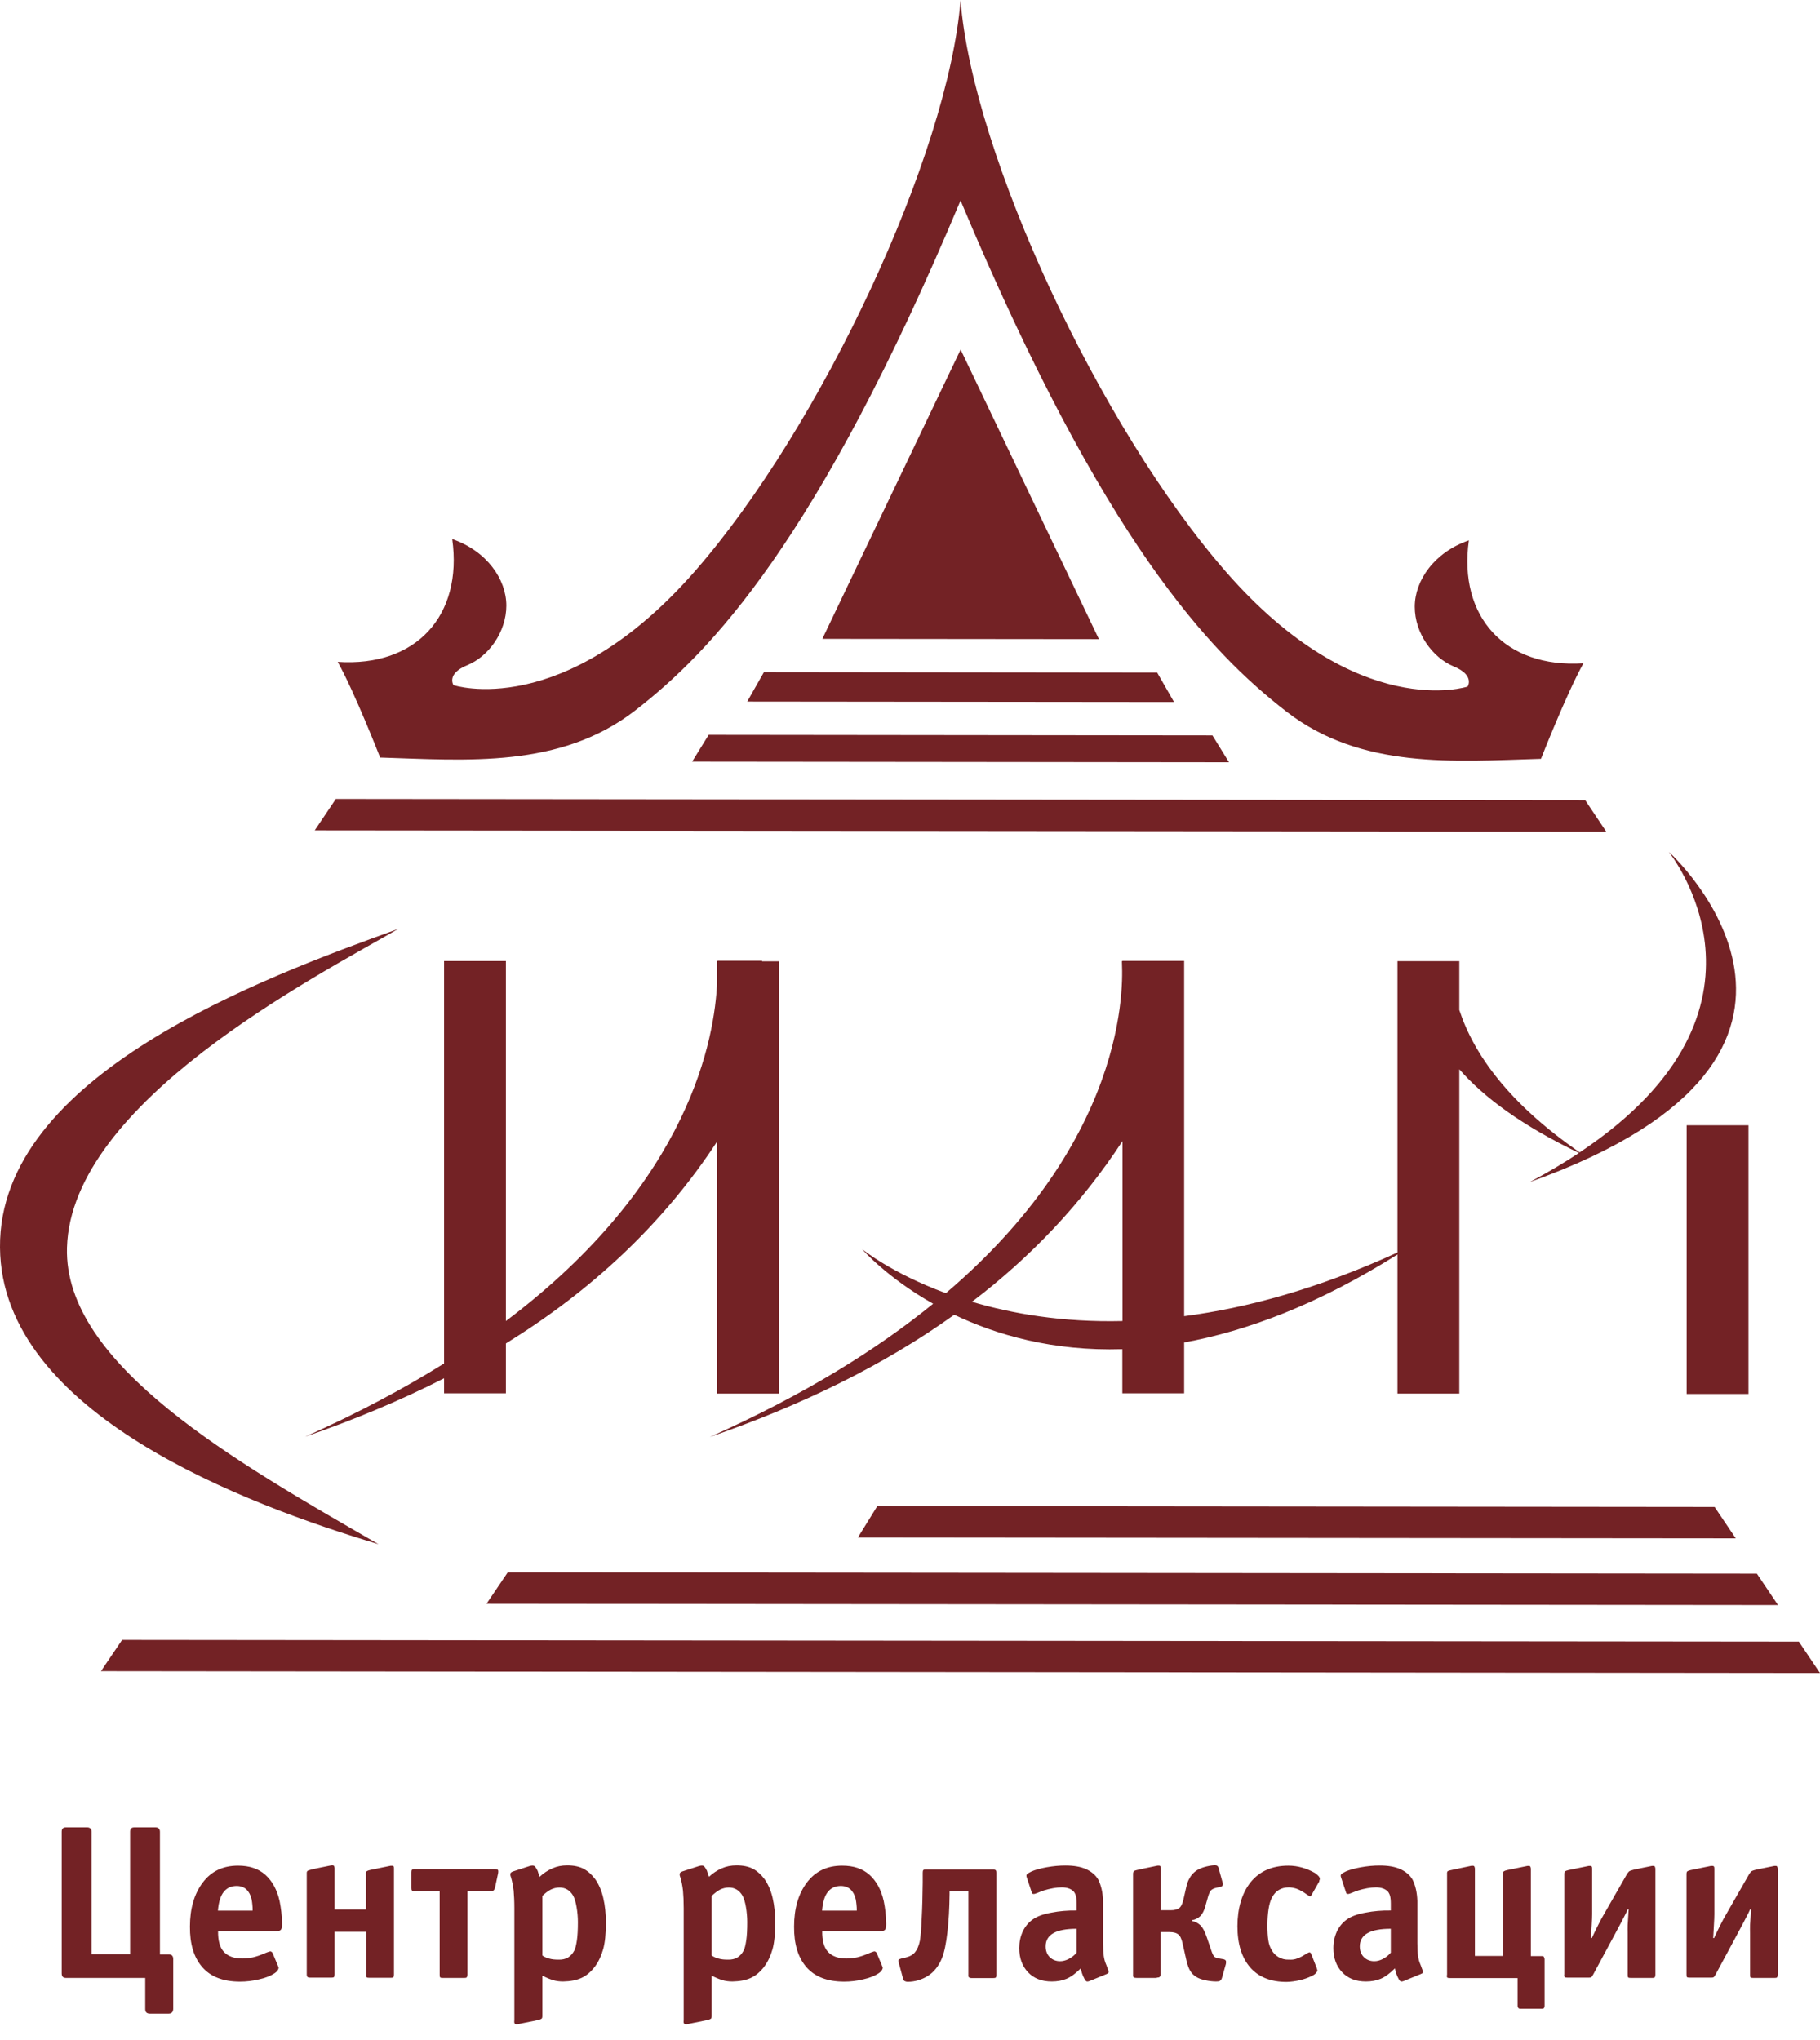 <?xml version="1.0" encoding="UTF-8"?> <svg xmlns="http://www.w3.org/2000/svg" width="91" height="102" viewBox="0 0 91 102" fill="none"><path d="M84.325 98.739V93.691C84.325 93.627 84.34 93.584 84.361 93.563C84.39 93.541 84.447 93.52 84.532 93.499L85.546 93.291C85.611 93.284 85.66 93.291 85.682 93.306C85.71 93.327 85.718 93.363 85.718 93.42V95.705C85.718 95.826 85.71 96.004 85.696 96.24C85.682 96.469 85.668 96.69 85.66 96.897H85.703C85.81 96.661 85.918 96.447 86.01 96.261C86.103 96.069 86.232 95.833 86.396 95.555L87.46 93.698C87.495 93.641 87.531 93.598 87.56 93.57C87.588 93.541 87.681 93.506 87.838 93.47L88.716 93.291C88.78 93.284 88.823 93.291 88.845 93.306C88.866 93.327 88.88 93.363 88.888 93.42V98.739C88.88 98.81 88.866 98.853 88.852 98.867C88.83 98.882 88.795 98.889 88.738 98.889H87.652C87.581 98.889 87.538 98.882 87.524 98.86C87.51 98.839 87.502 98.803 87.502 98.732V96.64C87.495 96.54 87.502 96.404 87.502 96.247C87.517 96.083 87.531 95.819 87.552 95.455H87.51C87.453 95.576 87.403 95.69 87.353 95.776C87.31 95.869 87.131 96.204 86.817 96.79L85.775 98.725C85.732 98.803 85.696 98.853 85.668 98.86C85.639 98.874 85.611 98.874 85.561 98.874H84.475C84.404 98.874 84.361 98.867 84.347 98.846C84.332 98.825 84.325 98.789 84.325 98.717M78.214 98.739V93.691C78.214 93.627 78.228 93.584 78.25 93.563C78.278 93.541 78.335 93.52 78.421 93.499L79.435 93.291C79.499 93.284 79.549 93.291 79.57 93.306C79.599 93.327 79.606 93.363 79.606 93.42V95.705C79.606 95.826 79.599 96.004 79.585 96.24C79.57 96.469 79.556 96.69 79.549 96.897H79.592C79.699 96.661 79.806 96.447 79.899 96.261C79.992 96.069 80.12 95.833 80.284 95.555L81.348 93.698C81.384 93.641 81.42 93.598 81.448 93.57C81.477 93.541 81.57 93.506 81.719 93.47L82.598 93.291C82.662 93.284 82.705 93.291 82.726 93.306C82.748 93.327 82.762 93.363 82.769 93.42V98.739C82.762 98.81 82.748 98.853 82.733 98.867C82.712 98.882 82.676 98.889 82.619 98.889H81.534C81.463 98.889 81.42 98.882 81.405 98.86C81.391 98.839 81.384 98.803 81.384 98.732V96.64C81.377 96.54 81.384 96.404 81.384 96.247C81.398 96.083 81.412 95.819 81.434 95.455H81.391C81.334 95.576 81.284 95.69 81.234 95.776C81.191 95.869 81.013 96.204 80.698 96.79L79.656 98.725C79.613 98.803 79.578 98.853 79.549 98.86C79.52 98.874 79.492 98.874 79.442 98.874H78.357C78.285 98.874 78.243 98.867 78.228 98.846C78.214 98.825 78.207 98.789 78.207 98.717L78.214 98.739ZM72.353 98.739V93.691C72.345 93.62 72.36 93.57 72.395 93.548C72.431 93.527 72.545 93.499 72.724 93.463L73.573 93.284C73.638 93.277 73.68 93.284 73.702 93.299C73.723 93.32 73.737 93.356 73.745 93.413V97.789H75.151V93.691C75.151 93.627 75.165 93.584 75.187 93.563C75.215 93.541 75.272 93.52 75.358 93.499L76.372 93.291C76.436 93.284 76.479 93.291 76.501 93.306C76.522 93.327 76.536 93.363 76.543 93.42V97.796H77.072C77.136 97.796 77.179 97.811 77.193 97.832C77.207 97.861 77.222 97.896 77.229 97.946V100.274C77.229 100.338 77.215 100.381 77.193 100.402C77.172 100.424 77.129 100.431 77.072 100.431H76.037C75.979 100.431 75.936 100.417 75.915 100.395C75.894 100.367 75.879 100.331 75.879 100.281V98.896H72.495C72.431 98.896 72.388 98.889 72.367 98.874C72.345 98.86 72.338 98.817 72.345 98.746L72.353 98.739ZM69.54 97.639V96.433C69.025 96.433 68.64 96.504 68.383 96.647C68.126 96.79 67.99 97.011 67.99 97.311C67.99 97.539 68.062 97.718 68.197 97.853C68.34 97.989 68.511 98.053 68.711 98.053C68.854 98.053 68.99 98.018 69.133 97.946C69.275 97.875 69.411 97.775 69.532 97.632L69.54 97.639ZM71.053 98.689L70.161 99.053C70.096 99.074 70.046 99.074 70.018 99.053C69.989 99.032 69.961 98.996 69.932 98.939C69.882 98.846 69.839 98.753 69.811 98.667C69.782 98.582 69.761 98.496 69.747 98.41C69.49 98.667 69.254 98.839 69.033 98.932C68.811 99.024 68.569 99.067 68.297 99.067C67.797 99.067 67.405 98.917 67.112 98.61C66.819 98.303 66.669 97.903 66.669 97.397C66.669 97.097 66.727 96.826 66.841 96.576C66.955 96.333 67.119 96.126 67.341 95.969C67.562 95.812 67.869 95.697 68.276 95.626C68.676 95.547 69.097 95.512 69.54 95.519V95.176C69.54 95.005 69.525 94.883 69.504 94.798C69.482 94.712 69.447 94.641 69.404 94.584C69.34 94.512 69.254 94.455 69.154 94.419C69.054 94.384 68.94 94.362 68.811 94.362C68.661 94.362 68.511 94.377 68.362 94.405C68.204 94.434 68.062 94.469 67.919 94.512C67.812 94.548 67.698 94.591 67.598 94.634C67.49 94.677 67.426 94.698 67.398 94.691C67.369 94.691 67.348 94.691 67.333 94.677C67.319 94.662 67.305 94.634 67.291 94.584L67.062 93.891C67.026 93.805 67.026 93.741 67.062 93.706C67.098 93.67 67.176 93.62 67.298 93.563C67.483 93.484 67.733 93.413 68.055 93.356C68.376 93.299 68.683 93.27 68.975 93.27C69.397 93.27 69.739 93.327 70.011 93.448C70.282 93.57 70.489 93.741 70.625 93.97C70.696 94.112 70.753 94.269 70.796 94.455C70.839 94.641 70.86 94.834 70.868 95.041V97.161C70.868 97.432 70.882 97.647 70.903 97.796C70.925 97.954 70.967 98.103 71.032 98.246C71.103 98.446 71.146 98.546 71.146 98.553C71.146 98.56 71.146 98.567 71.146 98.575C71.146 98.603 71.139 98.625 71.124 98.646C71.11 98.667 71.089 98.675 71.06 98.682L71.053 98.689ZM65.977 94.041L65.57 94.755C65.57 94.755 65.541 94.798 65.534 94.805C65.52 94.805 65.513 94.805 65.499 94.805C65.492 94.812 65.484 94.812 65.477 94.805C65.47 94.805 65.37 94.734 65.177 94.605C65.034 94.519 64.913 94.455 64.792 94.419C64.678 94.384 64.556 94.362 64.442 94.362C64.249 94.362 64.085 94.405 63.942 94.491C63.799 94.576 63.685 94.705 63.592 94.883C63.521 95.026 63.464 95.212 63.428 95.448C63.392 95.683 63.371 95.954 63.371 96.261C63.371 96.568 63.385 96.797 63.414 96.997C63.442 97.197 63.499 97.354 63.578 97.482C63.664 97.647 63.785 97.768 63.935 97.853C64.085 97.939 64.256 97.982 64.456 97.975C64.57 97.982 64.685 97.975 64.799 97.939C64.913 97.903 65.027 97.854 65.149 97.782C65.327 97.675 65.42 97.618 65.434 97.618C65.449 97.618 65.463 97.618 65.477 97.604C65.484 97.604 65.499 97.611 65.513 97.625C65.534 97.639 65.541 97.654 65.549 97.661L65.834 98.389C65.841 98.425 65.848 98.453 65.856 98.468C65.863 98.482 65.87 98.496 65.87 98.503C65.87 98.546 65.841 98.596 65.791 98.653C65.741 98.71 65.677 98.753 65.591 98.789C65.406 98.882 65.206 98.953 64.985 99.003C64.763 99.053 64.549 99.082 64.335 99.089C63.535 99.089 62.928 98.846 62.507 98.361C62.086 97.875 61.872 97.19 61.872 96.304C61.872 95.419 62.093 94.648 62.536 94.098C62.978 93.556 63.607 93.277 64.421 93.277C64.663 93.277 64.892 93.313 65.12 93.377C65.341 93.441 65.556 93.534 65.756 93.648C65.834 93.706 65.898 93.763 65.934 93.805C65.977 93.855 65.991 93.898 65.991 93.941C65.991 93.963 65.991 93.977 65.977 93.991C65.97 94.005 65.963 94.02 65.956 94.041H65.977ZM57.845 98.889H56.846C56.774 98.889 56.717 98.882 56.688 98.86C56.653 98.839 56.646 98.803 56.653 98.732V93.684C56.653 93.613 56.674 93.563 56.71 93.541C56.746 93.52 56.853 93.491 57.017 93.456L57.874 93.277C57.938 93.27 57.981 93.277 58.002 93.291C58.024 93.313 58.038 93.349 58.045 93.406V95.505H58.531C58.716 95.505 58.852 95.469 58.952 95.405C59.044 95.341 59.123 95.191 59.173 94.962L59.316 94.334C59.352 94.17 59.401 94.034 59.473 93.913C59.537 93.791 59.623 93.684 59.723 93.598C59.837 93.499 59.994 93.413 60.187 93.356C60.38 93.299 60.565 93.263 60.729 93.256C60.786 93.256 60.829 93.263 60.858 93.284C60.886 93.306 60.908 93.327 60.922 93.37L61.144 94.17C61.151 94.212 61.144 94.255 61.115 94.284C61.086 94.32 61.051 94.334 61.001 94.341L60.837 94.377C60.679 94.412 60.58 94.469 60.529 94.534C60.48 94.605 60.43 94.719 60.387 94.883L60.265 95.312C60.208 95.526 60.123 95.683 60.016 95.797C59.908 95.904 59.766 95.976 59.594 96.004V96.04C59.766 96.076 59.901 96.147 60.016 96.254C60.13 96.361 60.244 96.568 60.351 96.89L60.558 97.497C60.615 97.675 60.672 97.782 60.715 97.825C60.765 97.868 60.837 97.896 60.929 97.911L61.172 97.954C61.236 97.968 61.279 97.996 61.293 98.032C61.308 98.068 61.308 98.125 61.293 98.196L61.093 98.903C61.072 98.96 61.044 99.003 61.001 99.032C60.958 99.06 60.894 99.067 60.808 99.067C60.637 99.067 60.458 99.046 60.258 99.003C60.058 98.96 59.908 98.903 59.794 98.825C59.68 98.753 59.58 98.653 59.509 98.532C59.437 98.41 59.38 98.253 59.33 98.053L59.123 97.14C59.073 96.918 59.002 96.775 58.902 96.704C58.809 96.633 58.666 96.597 58.48 96.597H58.031V98.717C58.024 98.782 58.002 98.825 57.974 98.846C57.945 98.867 57.895 98.874 57.831 98.874L57.845 98.889ZM53.833 97.639V96.433C53.319 96.433 52.933 96.504 52.676 96.647C52.419 96.79 52.283 97.011 52.283 97.311C52.283 97.539 52.355 97.718 52.49 97.853C52.633 97.989 52.805 98.053 53.005 98.053C53.14 98.053 53.283 98.018 53.426 97.946C53.569 97.875 53.704 97.775 53.826 97.632L53.833 97.639ZM55.346 98.689L54.454 99.053C54.39 99.074 54.34 99.074 54.311 99.053C54.282 99.032 54.254 98.996 54.225 98.939C54.175 98.846 54.133 98.753 54.104 98.667C54.075 98.582 54.054 98.496 54.04 98.41C53.783 98.667 53.547 98.839 53.326 98.932C53.105 99.024 52.862 99.067 52.59 99.067C52.091 99.067 51.698 98.917 51.405 98.61C51.113 98.303 50.963 97.903 50.963 97.397C50.963 97.097 51.02 96.826 51.134 96.576C51.248 96.333 51.412 96.126 51.634 95.969C51.855 95.812 52.162 95.697 52.569 95.626C52.969 95.547 53.39 95.512 53.833 95.519V95.176C53.833 95.005 53.818 94.883 53.797 94.798C53.776 94.712 53.74 94.641 53.697 94.584C53.633 94.512 53.547 94.455 53.447 94.419C53.347 94.384 53.233 94.362 53.097 94.362C52.947 94.362 52.797 94.377 52.648 94.405C52.49 94.434 52.348 94.469 52.205 94.512C52.098 94.548 51.984 94.591 51.884 94.634C51.776 94.677 51.712 94.698 51.684 94.691C51.655 94.691 51.634 94.691 51.62 94.677C51.605 94.662 51.591 94.634 51.577 94.584L51.348 93.891C51.312 93.805 51.312 93.741 51.348 93.706C51.384 93.67 51.462 93.62 51.584 93.563C51.769 93.484 52.019 93.413 52.34 93.356C52.662 93.299 52.969 93.27 53.261 93.27C53.683 93.27 54.026 93.327 54.297 93.448C54.568 93.57 54.775 93.741 54.911 93.97C54.982 94.112 55.039 94.269 55.082 94.455C55.125 94.641 55.146 94.834 55.154 95.041V97.161C55.154 97.432 55.168 97.647 55.189 97.796C55.211 97.954 55.254 98.103 55.318 98.246C55.389 98.446 55.432 98.546 55.432 98.553C55.432 98.56 55.432 98.567 55.432 98.575C55.432 98.603 55.425 98.625 55.41 98.646C55.396 98.667 55.375 98.675 55.346 98.682V98.689ZM48.435 94.562H47.479V94.705C47.471 95.412 47.436 96.04 47.371 96.597C47.307 97.154 47.221 97.589 47.1 97.896C46.936 98.296 46.7 98.596 46.393 98.789C46.079 98.982 45.744 99.082 45.387 99.082C45.322 99.082 45.273 99.067 45.23 99.046C45.194 99.024 45.165 98.982 45.151 98.917L44.93 98.103C44.916 98.053 44.916 98.011 44.93 97.989C44.944 97.961 44.994 97.939 45.073 97.918L45.258 97.875C45.48 97.825 45.644 97.732 45.751 97.604C45.858 97.475 45.944 97.282 45.994 97.032C46.029 96.826 46.065 96.447 46.086 95.897C46.115 95.348 46.129 94.755 46.136 94.12V93.627C46.136 93.563 46.144 93.52 46.165 93.499C46.186 93.477 46.222 93.47 46.293 93.47H49.67C49.72 93.47 49.763 93.484 49.785 93.506C49.813 93.534 49.82 93.57 49.82 93.62V98.746C49.82 98.817 49.806 98.86 49.785 98.874C49.763 98.889 49.72 98.896 49.663 98.896H48.578C48.521 98.896 48.478 98.882 48.45 98.86C48.421 98.839 48.414 98.796 48.421 98.739V94.562H48.435ZM41.11 95.526H42.838C42.838 95.426 42.838 95.326 42.824 95.226C42.816 95.133 42.802 95.041 42.788 94.962C42.738 94.748 42.652 94.584 42.531 94.469C42.41 94.355 42.245 94.291 42.038 94.291C41.767 94.291 41.553 94.391 41.396 94.584C41.239 94.776 41.139 95.091 41.103 95.526H41.11ZM44.066 96.547H41.11C41.103 97.032 41.203 97.382 41.41 97.597C41.617 97.811 41.924 97.918 42.317 97.918C42.495 97.918 42.674 97.896 42.852 97.861C43.031 97.818 43.223 97.754 43.416 97.668C43.538 97.618 43.616 97.589 43.645 97.582C43.673 97.575 43.695 97.568 43.716 97.561C43.737 97.561 43.759 97.568 43.78 97.582C43.802 97.597 43.823 97.618 43.837 97.647L44.109 98.296C44.123 98.339 44.13 98.368 44.137 98.375C44.144 98.382 44.137 98.389 44.137 98.396C44.13 98.439 44.109 98.482 44.08 98.525C44.052 98.567 44.009 98.603 43.959 98.639C43.752 98.782 43.488 98.889 43.159 98.96C42.831 99.039 42.517 99.074 42.21 99.074C41.367 99.074 40.739 98.832 40.318 98.346C39.896 97.861 39.697 97.182 39.704 96.319C39.704 95.426 39.918 94.691 40.339 94.127C40.767 93.556 41.353 93.277 42.11 93.277C42.674 93.277 43.131 93.427 43.473 93.734C43.816 94.041 44.059 94.477 44.187 95.048C44.223 95.226 44.252 95.405 44.273 95.59C44.294 95.776 44.309 95.983 44.309 96.197C44.309 96.326 44.294 96.418 44.259 96.469C44.223 96.519 44.159 96.547 44.059 96.547H44.066ZM35.584 94.791V97.768C35.691 97.839 35.813 97.896 35.941 97.925C36.07 97.961 36.212 97.975 36.377 97.975C36.577 97.982 36.741 97.946 36.869 97.868C36.998 97.789 37.105 97.668 37.183 97.518C37.233 97.425 37.276 97.254 37.312 97.011C37.348 96.768 37.362 96.469 37.362 96.097C37.362 95.855 37.34 95.605 37.298 95.355C37.255 95.105 37.198 94.905 37.119 94.769C37.048 94.648 36.955 94.548 36.841 94.477C36.727 94.405 36.591 94.37 36.441 94.37C36.291 94.37 36.141 94.405 35.998 94.477C35.863 94.548 35.727 94.655 35.591 94.784L35.584 94.791ZM35.584 98.789V100.802C35.584 100.866 35.57 100.909 35.541 100.931C35.513 100.952 35.456 100.974 35.377 100.995L34.363 101.202C34.321 101.209 34.285 101.209 34.263 101.202C34.242 101.202 34.228 101.195 34.221 101.188C34.206 101.173 34.192 101.159 34.185 101.138C34.178 101.116 34.178 101.066 34.185 100.981V95.405C34.185 95.062 34.171 94.769 34.149 94.527C34.121 94.284 34.078 94.062 34.021 93.87C33.999 93.813 33.985 93.77 33.985 93.748C33.985 93.727 33.985 93.706 33.985 93.691C33.985 93.67 33.992 93.648 34.014 93.627C34.035 93.606 34.063 93.584 34.106 93.57L34.942 93.299C35.056 93.263 35.142 93.263 35.191 93.299C35.242 93.341 35.291 93.42 35.349 93.534C35.363 93.584 35.377 93.634 35.399 93.691C35.42 93.741 35.434 93.791 35.449 93.834C35.648 93.648 35.855 93.513 36.084 93.413C36.305 93.313 36.555 93.263 36.827 93.263C37.155 93.263 37.426 93.32 37.648 93.434C37.862 93.548 38.054 93.72 38.226 93.948C38.411 94.212 38.547 94.527 38.633 94.898C38.718 95.269 38.761 95.676 38.761 96.126C38.761 96.683 38.718 97.125 38.626 97.454C38.533 97.782 38.397 98.075 38.212 98.325C38.012 98.589 37.79 98.775 37.54 98.889C37.291 99.003 36.991 99.06 36.627 99.067C36.441 99.067 36.27 99.046 36.112 98.996C35.948 98.946 35.777 98.874 35.599 98.782L35.584 98.789ZM27.117 94.791V97.768C27.224 97.839 27.345 97.896 27.474 97.925C27.602 97.961 27.745 97.975 27.909 97.975C28.109 97.982 28.273 97.946 28.402 97.868C28.53 97.789 28.637 97.668 28.716 97.518C28.766 97.425 28.809 97.254 28.845 97.011C28.88 96.768 28.895 96.469 28.895 96.097C28.895 95.855 28.873 95.605 28.83 95.355C28.787 95.105 28.73 94.905 28.652 94.769C28.58 94.648 28.488 94.548 28.373 94.477C28.259 94.405 28.123 94.37 27.974 94.37C27.824 94.37 27.674 94.405 27.531 94.477C27.388 94.548 27.26 94.655 27.124 94.784L27.117 94.791ZM27.117 98.789V100.802C27.117 100.866 27.102 100.909 27.074 100.931C27.045 100.952 26.988 100.974 26.91 100.995L25.896 101.202C25.853 101.209 25.817 101.209 25.796 101.202C25.775 101.202 25.76 101.195 25.753 101.188C25.739 101.173 25.725 101.159 25.718 101.138C25.71 101.116 25.71 101.066 25.718 100.981V95.405C25.718 95.062 25.703 94.769 25.682 94.527C25.653 94.284 25.61 94.062 25.553 93.87C25.532 93.813 25.518 93.77 25.518 93.748C25.518 93.727 25.518 93.706 25.518 93.691C25.518 93.67 25.525 93.648 25.546 93.627C25.567 93.606 25.596 93.584 25.639 93.57L26.474 93.299C26.588 93.263 26.674 93.263 26.724 93.299C26.774 93.341 26.824 93.42 26.881 93.534C26.895 93.584 26.91 93.634 26.931 93.691C26.953 93.741 26.967 93.791 26.981 93.834C27.181 93.648 27.388 93.513 27.617 93.413C27.838 93.313 28.088 93.263 28.359 93.263C28.688 93.263 28.959 93.32 29.18 93.434C29.394 93.548 29.587 93.72 29.758 93.948C29.944 94.212 30.08 94.527 30.165 94.898C30.251 95.269 30.294 95.676 30.294 96.126C30.294 96.683 30.251 97.125 30.158 97.454C30.065 97.782 29.93 98.075 29.744 98.325C29.544 98.589 29.323 98.775 29.073 98.889C28.823 99.003 28.523 99.06 28.159 99.067C27.974 99.067 27.802 99.046 27.645 98.996C27.481 98.946 27.31 98.874 27.131 98.782L27.117 98.789ZM23.369 94.562V98.739C23.361 98.81 23.347 98.853 23.333 98.867C23.311 98.882 23.276 98.889 23.219 98.889H22.133C22.062 98.889 22.019 98.882 22.005 98.86C21.991 98.839 21.983 98.803 21.983 98.732V94.555H20.727C20.663 94.555 20.62 94.541 20.599 94.519C20.577 94.498 20.57 94.455 20.57 94.398V93.606C20.57 93.548 20.577 93.506 20.599 93.484C20.62 93.463 20.656 93.448 20.727 93.448H24.739C24.811 93.448 24.861 93.463 24.889 93.484C24.918 93.506 24.918 93.57 24.904 93.663L24.747 94.391C24.732 94.441 24.711 94.484 24.689 94.505C24.661 94.534 24.632 94.541 24.582 94.541H23.376L23.369 94.562ZM18.299 95.49V93.684C18.292 93.62 18.299 93.577 18.335 93.556C18.364 93.534 18.421 93.513 18.514 93.491L19.527 93.284C19.592 93.277 19.642 93.284 19.663 93.299C19.692 93.32 19.699 93.356 19.699 93.413V98.732C19.692 98.803 19.677 98.846 19.663 98.86C19.642 98.874 19.606 98.882 19.549 98.882H18.464C18.392 98.882 18.342 98.874 18.328 98.853C18.307 98.832 18.307 98.796 18.314 98.725V96.583H16.729V98.725C16.722 98.796 16.707 98.839 16.693 98.853C16.672 98.867 16.636 98.874 16.579 98.874H15.494C15.437 98.874 15.394 98.86 15.372 98.839C15.351 98.817 15.337 98.775 15.337 98.717V93.67C15.329 93.598 15.351 93.548 15.394 93.527C15.444 93.506 15.537 93.477 15.687 93.441L16.558 93.263C16.622 93.256 16.665 93.263 16.686 93.277C16.707 93.299 16.722 93.334 16.729 93.391V95.469H18.314L18.299 95.49ZM10.903 95.526H12.631C12.631 95.426 12.631 95.326 12.617 95.226C12.609 95.133 12.595 95.041 12.581 94.962C12.531 94.748 12.445 94.584 12.324 94.469C12.202 94.355 12.038 94.291 11.831 94.291C11.56 94.291 11.346 94.391 11.189 94.584C11.032 94.776 10.932 95.091 10.896 95.526H10.903ZM13.859 96.547H10.903C10.896 97.032 10.996 97.382 11.203 97.597C11.41 97.811 11.717 97.918 12.11 97.918C12.288 97.918 12.467 97.896 12.645 97.861C12.824 97.818 13.016 97.754 13.209 97.668C13.331 97.618 13.409 97.589 13.438 97.582C13.466 97.575 13.488 97.568 13.509 97.561C13.53 97.561 13.552 97.568 13.573 97.582C13.595 97.597 13.616 97.618 13.63 97.647L13.902 98.296C13.916 98.339 13.923 98.368 13.93 98.375C13.937 98.382 13.93 98.389 13.93 98.396C13.923 98.439 13.902 98.482 13.873 98.525C13.845 98.567 13.802 98.603 13.752 98.639C13.545 98.782 13.28 98.889 12.952 98.96C12.624 99.039 12.309 99.074 12.002 99.074C11.16 99.074 10.532 98.832 10.111 98.346C9.689 97.861 9.489 97.182 9.497 96.319C9.497 95.426 9.711 94.691 10.132 94.127C10.56 93.556 11.146 93.277 11.903 93.277C12.467 93.277 12.924 93.427 13.266 93.734C13.609 94.041 13.852 94.477 13.98 95.048C14.016 95.226 14.044 95.405 14.066 95.59C14.087 95.776 14.101 95.983 14.101 96.197C14.101 96.326 14.087 96.418 14.052 96.469C14.016 96.519 13.952 96.547 13.852 96.547H13.859ZM4.585 97.704H6.505V91.578C6.505 91.514 6.519 91.457 6.555 91.421C6.591 91.378 6.648 91.364 6.726 91.364H7.783C7.847 91.364 7.904 91.385 7.94 91.421C7.976 91.457 7.997 91.514 7.997 91.585V97.711H8.44C8.511 97.711 8.568 97.732 8.604 97.768C8.64 97.811 8.661 97.861 8.661 97.925V100.452C8.654 100.524 8.633 100.581 8.597 100.617C8.561 100.652 8.511 100.674 8.44 100.674H7.483C7.412 100.674 7.355 100.652 7.319 100.617C7.283 100.581 7.262 100.524 7.262 100.452V98.889H3.307C3.235 98.889 3.178 98.874 3.142 98.839C3.107 98.803 3.085 98.746 3.085 98.667V91.578C3.085 91.514 3.1 91.457 3.135 91.421C3.171 91.378 3.228 91.364 3.307 91.364H4.363C4.428 91.364 4.485 91.385 4.52 91.421C4.563 91.457 4.577 91.514 4.577 91.585V97.711L4.585 97.704Z" fill="#732225"></path><path fill-rule="evenodd" clip-rule="evenodd" d="M6.105 81.99L5.048 83.553L91 83.646L89.943 82.075L6.097 81.99H6.105ZM0 62.37C-0.071 53.753 13.101 48.898 19.912 46.442C15.736 48.862 3.556 55.11 3.349 62.378C3.184 68.232 11.809 73.101 18.927 77.206C12.344 75.229 0.065 70.688 0 62.37ZM35.855 49.12C35.74 51.797 34.577 59.058 25.295 66.047V48.049H22.204V68.168C20.198 69.424 17.892 70.652 15.257 71.83C17.685 70.995 20.012 70.024 22.204 68.91V69.66H25.295V67.168C29.508 64.562 33.106 61.271 35.855 57.073V69.674H38.946V48.063H38.104V48.034H35.876L35.855 48.063V49.127V49.12ZM48.592 65.091C51.519 62.863 54.06 60.207 56.124 57.051V66.047C53.111 66.119 50.591 65.676 48.592 65.083V65.091ZM84.332 56.259H87.423V69.695H84.332V56.259ZM76.507 59.093C94.47 52.668 83.468 42.601 83.446 42.594C83.425 42.594 89.815 50.412 78.984 57.615C75.443 55.167 73.694 52.718 72.966 50.498V48.056H69.874V62.62C65.905 64.434 62.342 65.398 59.208 65.805V48.041H58.344H56.117L56.095 48.07C56.088 48.434 56.866 56.509 47.292 64.655C44.544 63.641 43.108 62.449 43.108 62.456C43.108 62.456 44.322 63.863 46.657 65.183C43.851 67.468 40.21 69.738 35.491 71.844C39.981 70.295 44.115 68.311 47.713 65.733C49.827 66.74 52.64 67.561 56.117 67.454V69.66H59.208V67.118C62.342 66.547 65.905 65.219 69.874 62.72V69.674H72.966V53.46C74.194 54.867 76.107 56.281 78.949 57.644C78.213 58.13 77.399 58.615 76.5 59.093H76.507ZM16.792 39.945L15.736 41.516L80.312 41.58L79.263 40.01L16.792 39.945ZM48.028 17.47L52.854 27.58L54.946 31.956L41.117 31.942L43.208 27.566L48.035 17.47H48.028ZM57.859 33.627L58.701 35.098L37.361 35.076L38.197 33.605L57.859 33.627ZM60.622 36.768L61.45 38.111L48.028 38.096L34.605 38.082L35.434 36.74L60.622 36.768ZM48.028 0C47.421 7.725 41.038 21.376 34.734 28.572C28.151 36.083 22.675 34.255 22.675 34.255C22.675 34.255 22.297 33.691 23.368 33.256C24.432 32.82 25.317 31.592 25.317 30.279C25.317 28.965 24.346 27.551 22.611 26.951C23.146 30.764 20.819 33.356 16.885 33.091C17.756 34.662 19.006 37.875 19.006 37.875C23.346 38.011 27.994 38.425 31.735 35.54C35.533 32.606 40.867 27.087 48.028 10.024C55.181 27.101 60.522 32.635 64.32 35.576C68.061 38.475 72.709 38.068 77.049 37.939C77.049 37.939 78.306 34.726 79.17 33.163C75.236 33.42 72.909 30.821 73.444 27.016C71.716 27.608 70.738 29.022 70.738 30.336C70.738 31.649 71.616 32.877 72.687 33.32C73.758 33.763 73.38 34.327 73.38 34.327C73.38 34.327 67.904 36.14 61.321 28.615C55.017 21.411 48.634 7.746 48.028 0.014V0ZM25.381 78.62L24.325 80.183L88.901 80.248L87.844 78.677L25.374 78.613L25.381 78.62ZM42.894 76.871L86.788 76.913L85.731 75.343L43.865 75.3L42.894 76.871Z" fill="#732225"></path></svg> 